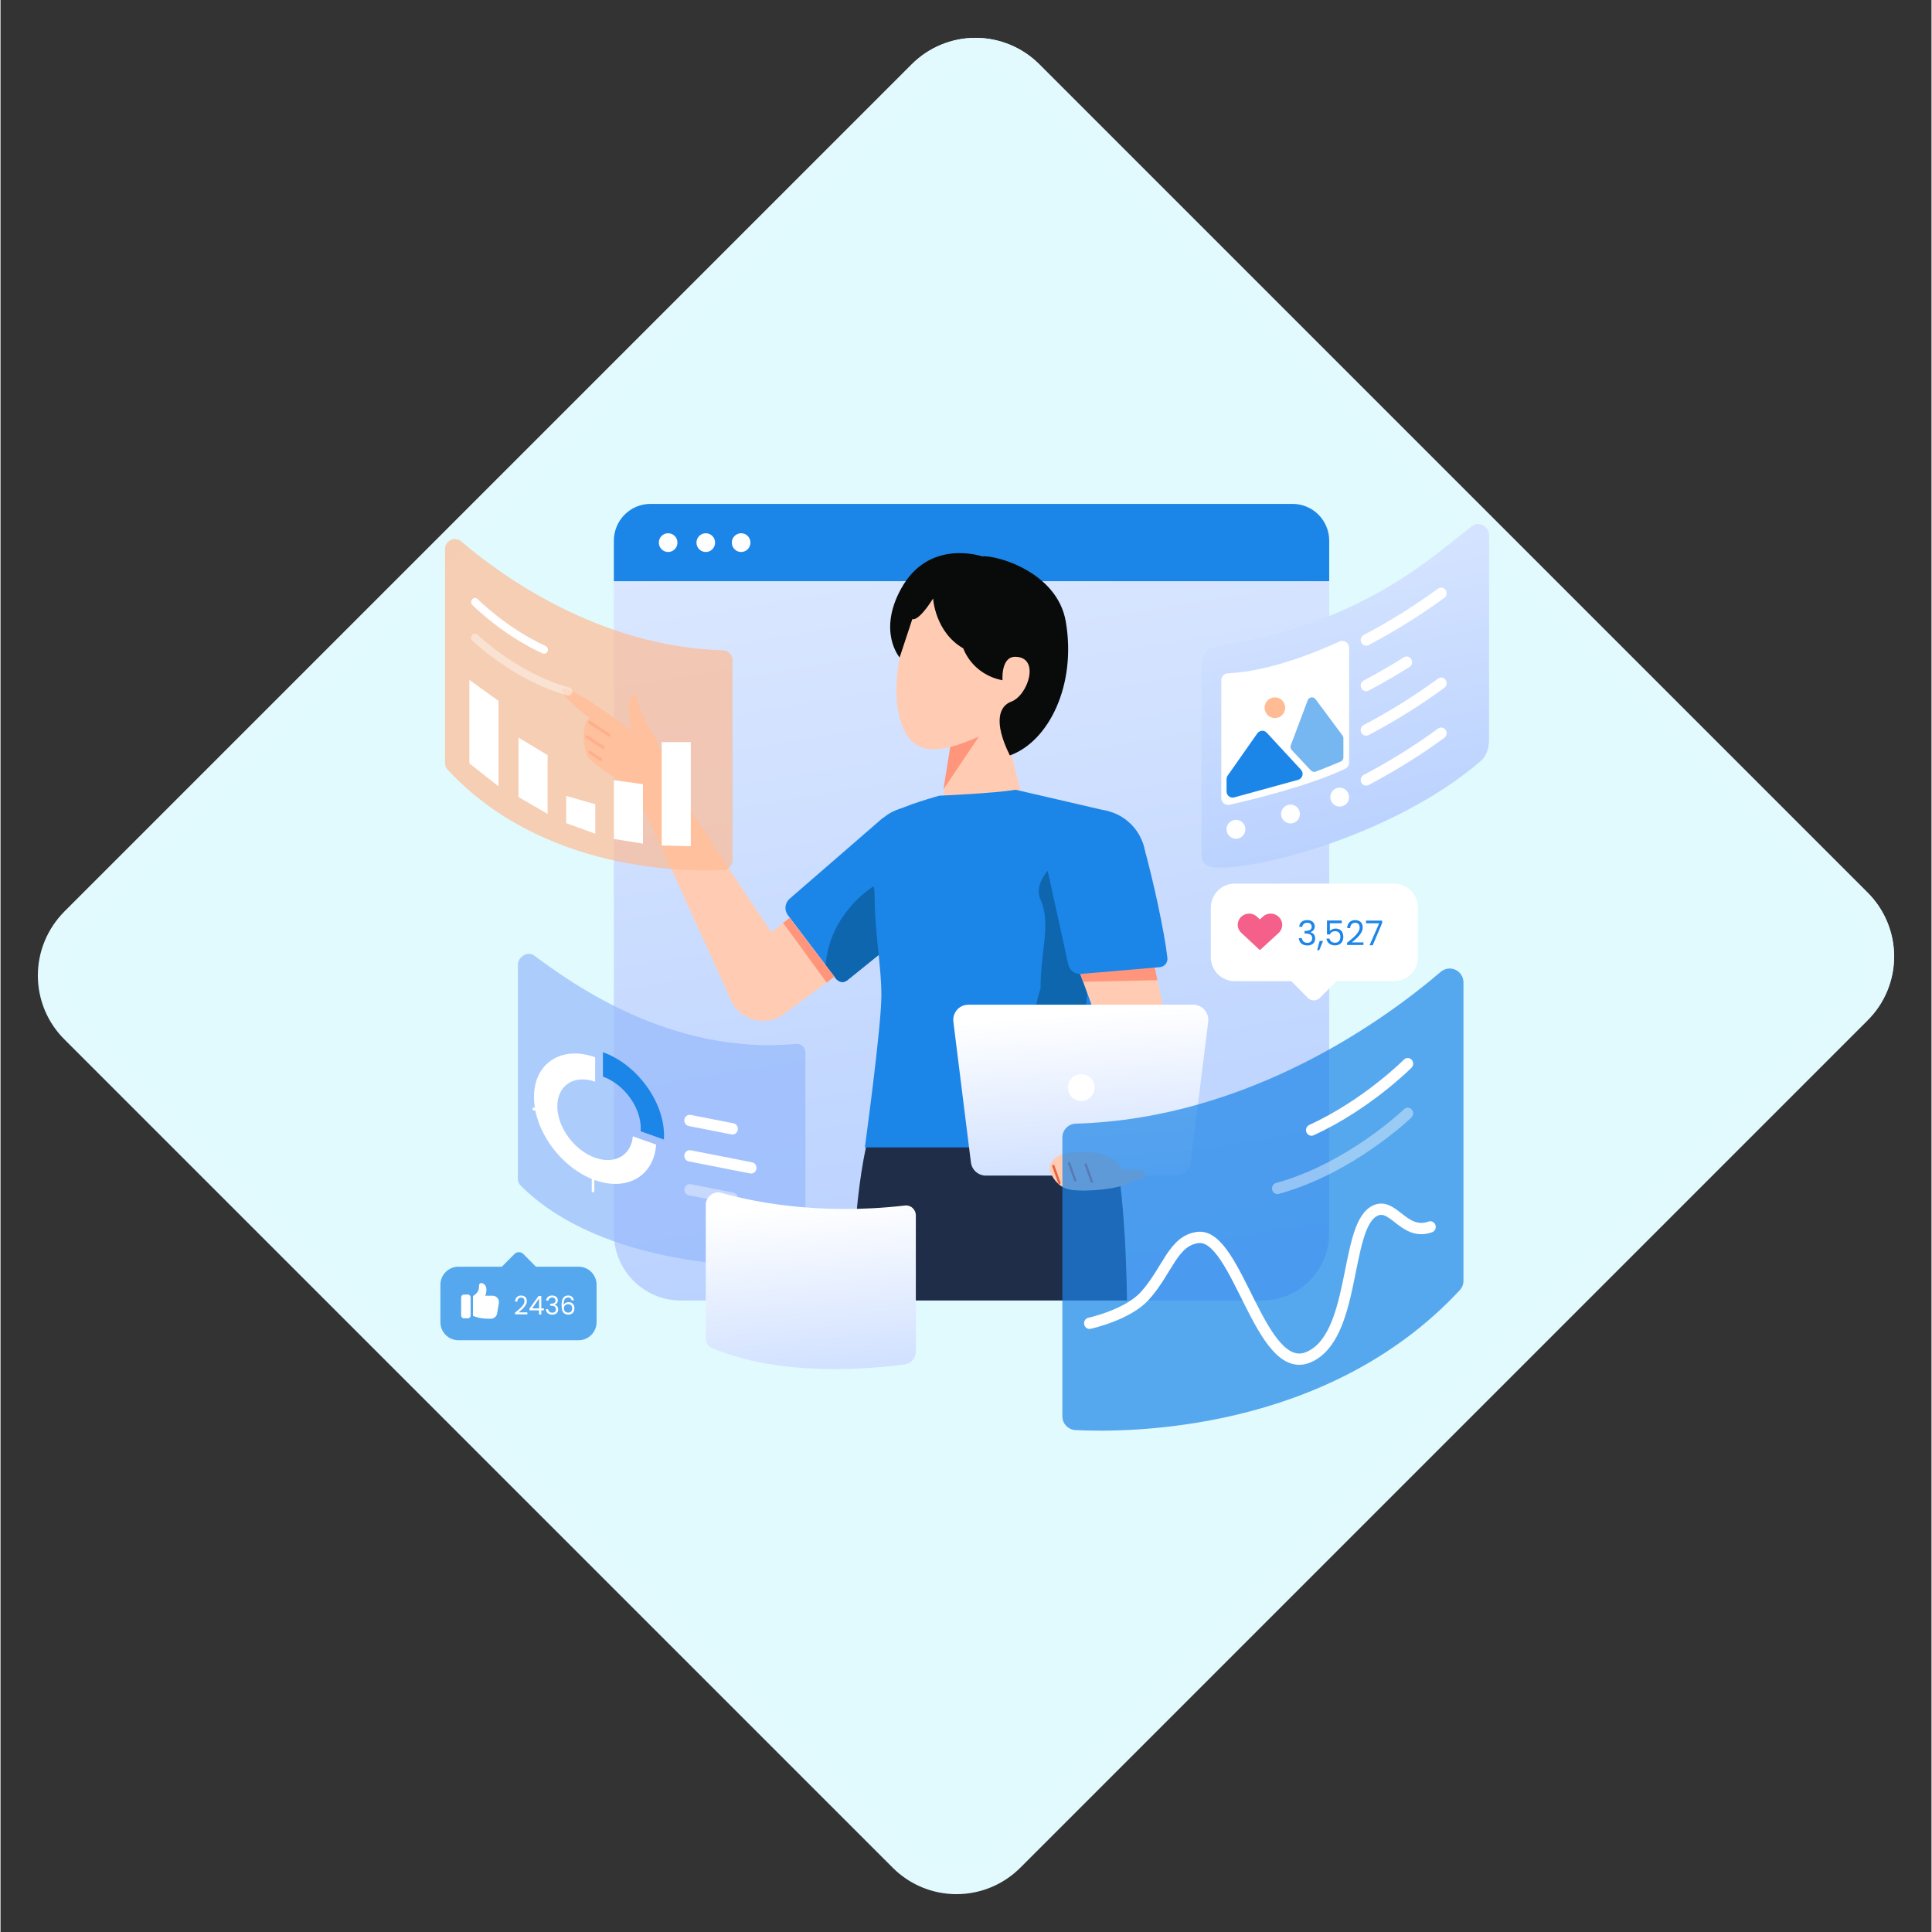 <svg xmlns="http://www.w3.org/2000/svg" xmlns:xlink="http://www.w3.org/1999/xlink" width="300" viewBox="0 0 224.88 225" height="300" preserveAspectRatio="xMidYMid meet"><rect x="0" y="0" width="224.88" height="225" fill="#333333" stroke="none"/><defs><clipPath id="b54c46ef11"><path d="M 4 4 L 221 4 L 221 221 L 4 221 Z M 4 4 " clip-rule="nonzero"></path></clipPath><clipPath id="81d6bc2efb"><path d="M 113.551 0.062 L 224.883 111.395 L 111.332 224.941 L 0 113.609 Z M 113.551 0.062 " clip-rule="nonzero"></path></clipPath><clipPath id="f70c2e7381"><path d="M 120.973 7.484 L 217.461 103.973 C 219.43 105.941 220.535 108.609 220.535 111.395 C 220.535 114.176 219.43 116.848 217.461 118.812 L 118.754 217.52 C 116.785 219.488 114.117 220.594 111.332 220.594 C 108.551 220.594 105.879 219.488 103.914 217.52 L 7.422 121.031 C 5.453 119.062 4.348 116.395 4.348 113.609 C 4.348 110.828 5.453 108.156 7.422 106.191 L 106.129 7.484 C 108.098 5.516 110.766 4.41 113.551 4.41 C 116.332 4.41 119.004 5.516 120.973 7.484 Z M 120.973 7.484 " clip-rule="nonzero"></path></clipPath><clipPath id="d11bc31681"><path d="M 4 4 L 221 4 L 221 221 L 4 221 Z M 4 4 " clip-rule="nonzero"></path></clipPath><clipPath id="0fa7ae155b"><path d="M 113.551 0.062 L 224.859 111.371 L 111.43 224.801 L 0.121 113.492 Z M 113.551 0.062 " clip-rule="nonzero"></path></clipPath><clipPath id="ae4563fd1f"><path d="M 113.547 -1.801 L 226.266 110.918 L 111.785 225.398 L -0.934 112.68 Z M 113.547 -1.801 " clip-rule="nonzero"></path></clipPath><clipPath id="317d08fdf4"><path d="M 120.969 7.48 L 217.441 103.953 C 219.406 105.922 220.512 108.59 220.516 111.371 C 220.516 114.152 219.414 116.82 217.445 118.785 L 118.844 217.387 C 116.879 219.355 114.211 220.457 111.43 220.457 C 108.648 220.457 105.98 219.348 104.012 217.383 L 7.539 120.91 C 5.574 118.941 4.465 116.273 4.465 113.492 C 4.465 110.711 5.566 108.043 7.535 106.078 L 106.137 7.477 C 108.102 5.512 110.77 4.406 113.551 4.406 C 116.332 4.41 119 5.516 120.969 7.48 Z M 120.969 7.48 " clip-rule="nonzero"></path></clipPath><clipPath id="d9217c0281"><path d="M 71 58.684 L 155 58.684 L 155 68 L 71 68 Z M 71 58.684 " clip-rule="nonzero"></path></clipPath><clipPath id="02070aca03"><path d="M 71 67 L 155 67 L 155 152 L 71 152 Z M 71 67 " clip-rule="nonzero"></path></clipPath><clipPath id="2bf09b7fdc"><path d="M 71.43 67.703 L 154.738 67.703 L 154.738 143.617 C 154.738 144.648 154.535 145.668 154.145 146.617 C 153.75 147.566 153.18 148.43 152.453 149.16 C 151.73 149.887 150.871 150.465 149.926 150.859 C 148.98 151.25 147.965 151.453 146.941 151.453 L 79.223 151.453 C 78.199 151.453 77.188 151.25 76.242 150.859 C 75.297 150.465 74.438 149.887 73.715 149.16 C 72.988 148.43 72.414 147.566 72.023 146.617 C 71.633 145.668 71.43 144.648 71.43 143.617 Z M 71.43 67.703 " clip-rule="nonzero"></path></clipPath><linearGradient x1="2460.588" gradientTransform="matrix(0.027, 0, 0, 0.028, 51.216, 58.684)" y1="50.044" x2="3016.202" gradientUnits="userSpaceOnUse" y2="3495.166" id="36234ace93"><stop stop-opacity="1" stop-color="rgb(85.4%, 90.44%, 100%)" offset="0"></stop><stop stop-opacity="1" stop-color="rgb(85.289%, 90.367%, 100%)" offset="0.016"></stop><stop stop-opacity="1" stop-color="rgb(85.066%, 90.221%, 100%)" offset="0.031"></stop><stop stop-opacity="1" stop-color="rgb(84.842%, 90.076%, 100%)" offset="0.047"></stop><stop stop-opacity="1" stop-color="rgb(84.619%, 89.929%, 100%)" offset="0.062"></stop><stop stop-opacity="1" stop-color="rgb(84.395%, 89.783%, 100%)" offset="0.078"></stop><stop stop-opacity="1" stop-color="rgb(84.172%, 89.636%, 100%)" offset="0.094"></stop><stop stop-opacity="1" stop-color="rgb(83.948%, 89.49%, 100%)" offset="0.109"></stop><stop stop-opacity="1" stop-color="rgb(83.725%, 89.343%, 100%)" offset="0.125"></stop><stop stop-opacity="1" stop-color="rgb(83.501%, 89.197%, 100%)" offset="0.139"></stop><stop stop-opacity="1" stop-color="rgb(83.389%, 89.124%, 100%)" offset="0.141"></stop><stop stop-opacity="1" stop-color="rgb(83.278%, 89.05%, 100%)" offset="0.156"></stop><stop stop-opacity="1" stop-color="rgb(83.055%, 88.904%, 100%)" offset="0.172"></stop><stop stop-opacity="1" stop-color="rgb(82.831%, 88.759%, 100%)" offset="0.188"></stop><stop stop-opacity="1" stop-color="rgb(82.608%, 88.612%, 100%)" offset="0.203"></stop><stop stop-opacity="1" stop-color="rgb(82.384%, 88.466%, 100%)" offset="0.219"></stop><stop stop-opacity="1" stop-color="rgb(82.161%, 88.319%, 100%)" offset="0.234"></stop><stop stop-opacity="1" stop-color="rgb(81.937%, 88.173%, 100%)" offset="0.25"></stop><stop stop-opacity="1" stop-color="rgb(81.714%, 88.026%, 100%)" offset="0.266"></stop><stop stop-opacity="1" stop-color="rgb(81.49%, 87.88%, 100%)" offset="0.281"></stop><stop stop-opacity="1" stop-color="rgb(81.267%, 87.733%, 100%)" offset="0.297"></stop><stop stop-opacity="1" stop-color="rgb(81.042%, 87.587%, 100%)" offset="0.312"></stop><stop stop-opacity="1" stop-color="rgb(80.82%, 87.442%, 100%)" offset="0.328"></stop><stop stop-opacity="1" stop-color="rgb(80.597%, 87.296%, 100%)" offset="0.344"></stop><stop stop-opacity="1" stop-color="rgb(80.373%, 87.149%, 100%)" offset="0.359"></stop><stop stop-opacity="1" stop-color="rgb(80.15%, 87.003%, 100%)" offset="0.375"></stop><stop stop-opacity="1" stop-color="rgb(79.926%, 86.856%, 100%)" offset="0.391"></stop><stop stop-opacity="1" stop-color="rgb(79.703%, 86.71%, 100%)" offset="0.406"></stop><stop stop-opacity="1" stop-color="rgb(79.478%, 86.563%, 100%)" offset="0.422"></stop><stop stop-opacity="1" stop-color="rgb(79.256%, 86.417%, 100%)" offset="0.438"></stop><stop stop-opacity="1" stop-color="rgb(79.031%, 86.27%, 100%)" offset="0.453"></stop><stop stop-opacity="1" stop-color="rgb(78.809%, 86.125%, 100%)" offset="0.469"></stop><stop stop-opacity="1" stop-color="rgb(78.584%, 85.979%, 100%)" offset="0.484"></stop><stop stop-opacity="1" stop-color="rgb(78.362%, 85.832%, 100%)" offset="0.5"></stop><stop stop-opacity="1" stop-color="rgb(78.139%, 85.686%, 100%)" offset="0.516"></stop><stop stop-opacity="1" stop-color="rgb(77.914%, 85.539%, 100%)" offset="0.531"></stop><stop stop-opacity="1" stop-color="rgb(77.692%, 85.393%, 100%)" offset="0.547"></stop><stop stop-opacity="1" stop-color="rgb(77.467%, 85.246%, 100%)" offset="0.562"></stop><stop stop-opacity="1" stop-color="rgb(77.245%, 85.1%, 100%)" offset="0.578"></stop><stop stop-opacity="1" stop-color="rgb(77.02%, 84.953%, 100%)" offset="0.594"></stop><stop stop-opacity="1" stop-color="rgb(76.797%, 84.808%, 100%)" offset="0.609"></stop><stop stop-opacity="1" stop-color="rgb(76.573%, 84.662%, 100%)" offset="0.625"></stop><stop stop-opacity="1" stop-color="rgb(76.35%, 84.515%, 100%)" offset="0.641"></stop><stop stop-opacity="1" stop-color="rgb(76.128%, 84.369%, 100%)" offset="0.656"></stop><stop stop-opacity="1" stop-color="rgb(75.903%, 84.222%, 100%)" offset="0.672"></stop><stop stop-opacity="1" stop-color="rgb(75.681%, 84.076%, 100%)" offset="0.688"></stop><stop stop-opacity="1" stop-color="rgb(75.456%, 83.929%, 100%)" offset="0.703"></stop><stop stop-opacity="1" stop-color="rgb(75.233%, 83.783%, 100%)" offset="0.719"></stop><stop stop-opacity="1" stop-color="rgb(75.009%, 83.636%, 100%)" offset="0.734"></stop><stop stop-opacity="1" stop-color="rgb(74.786%, 83.492%, 100%)" offset="0.75"></stop><stop stop-opacity="1" stop-color="rgb(74.562%, 83.345%, 100%)" offset="0.766"></stop><stop stop-opacity="1" stop-color="rgb(74.339%, 83.199%, 100%)" offset="0.781"></stop><stop stop-opacity="1" stop-color="rgb(74.115%, 83.052%, 100%)" offset="0.797"></stop><stop stop-opacity="1" stop-color="rgb(73.892%, 82.906%, 100%)" offset="0.812"></stop><stop stop-opacity="1" stop-color="rgb(73.669%, 82.759%, 100%)" offset="0.828"></stop><stop stop-opacity="1" stop-color="rgb(73.445%, 82.613%, 100%)" offset="0.844"></stop><stop stop-opacity="1" stop-color="rgb(73.222%, 82.466%, 100%)" offset="0.859"></stop><stop stop-opacity="1" stop-color="rgb(72.998%, 82.32%, 100%)" offset="0.861"></stop><stop stop-opacity="1" stop-color="rgb(72.887%, 82.248%, 100%)" offset="0.875"></stop><stop stop-opacity="1" stop-color="rgb(72.775%, 82.175%, 100%)" offset="0.891"></stop><stop stop-opacity="1" stop-color="rgb(72.551%, 82.028%, 100%)" offset="0.906"></stop><stop stop-opacity="1" stop-color="rgb(72.328%, 81.882%, 100%)" offset="0.922"></stop><stop stop-opacity="1" stop-color="rgb(72.104%, 81.735%, 100%)" offset="0.938"></stop><stop stop-opacity="1" stop-color="rgb(71.881%, 81.589%, 100%)" offset="0.953"></stop><stop stop-opacity="1" stop-color="rgb(71.658%, 81.442%, 100%)" offset="0.969"></stop><stop stop-opacity="1" stop-color="rgb(71.434%, 81.296%, 100%)" offset="0.984"></stop><stop stop-opacity="1" stop-color="rgb(71.211%, 81.149%, 100%)" offset="1"></stop></linearGradient><clipPath id="ec2e330d55"><path d="M 110 117 L 141 117 L 141 137 L 110 137 Z M 110 117 " clip-rule="nonzero"></path></clipPath><clipPath id="1746c98962"><path d="M 136.863 136.91 L 114.754 136.91 C 114.324 136.91 113.914 136.754 113.59 136.469 C 113.27 136.188 113.062 135.793 113.012 135.367 L 110.969 118.992 C 110.938 118.742 110.961 118.488 111.035 118.25 C 111.109 118.012 111.23 117.793 111.395 117.605 C 111.562 117.414 111.762 117.266 111.988 117.164 C 112.219 117.059 112.465 117.008 112.711 117.008 L 138.906 117.008 C 139.156 117.008 139.402 117.059 139.629 117.164 C 139.855 117.266 140.059 117.414 140.223 117.605 C 140.387 117.793 140.508 118.012 140.582 118.25 C 140.656 118.488 140.68 118.742 140.648 118.992 L 138.605 135.367 C 138.555 135.793 138.348 136.188 138.027 136.469 C 137.707 136.754 137.293 136.91 136.863 136.91 Z M 136.863 136.91 " clip-rule="nonzero"></path></clipPath><linearGradient x1="2695.84" gradientTransform="matrix(0.027, 0, 0, 0.028, 51.216, 58.684)" y1="2082.524" x2="2753.497" gradientUnits="userSpaceOnUse" y2="2880.306" id="6934421b65"><stop stop-opacity="1" stop-color="rgb(100%, 100%, 100%)" offset="0"></stop><stop stop-opacity="1" stop-color="rgb(100%, 100%, 100%)" offset="0.031"></stop><stop stop-opacity="1" stop-color="rgb(99.973%, 99.982%, 100%)" offset="0.047"></stop><stop stop-opacity="1" stop-color="rgb(99.776%, 99.852%, 100%)" offset="0.062"></stop><stop stop-opacity="1" stop-color="rgb(99.437%, 99.631%, 100%)" offset="0.078"></stop><stop stop-opacity="1" stop-color="rgb(99.097%, 99.408%, 100%)" offset="0.094"></stop><stop stop-opacity="1" stop-color="rgb(98.758%, 99.187%, 100%)" offset="0.098"></stop><stop stop-opacity="1" stop-color="rgb(98.589%, 99.075%, 100%)" offset="0.109"></stop><stop stop-opacity="1" stop-color="rgb(98.419%, 98.964%, 100%)" offset="0.125"></stop><stop stop-opacity="1" stop-color="rgb(98.08%, 98.743%, 100%)" offset="0.141"></stop><stop stop-opacity="1" stop-color="rgb(97.74%, 98.52%, 100%)" offset="0.156"></stop><stop stop-opacity="1" stop-color="rgb(97.401%, 98.299%, 100%)" offset="0.172"></stop><stop stop-opacity="1" stop-color="rgb(97.063%, 98.076%, 100%)" offset="0.188"></stop><stop stop-opacity="1" stop-color="rgb(96.724%, 97.855%, 100%)" offset="0.203"></stop><stop stop-opacity="1" stop-color="rgb(96.384%, 97.632%, 100%)" offset="0.219"></stop><stop stop-opacity="1" stop-color="rgb(96.045%, 97.411%, 100%)" offset="0.234"></stop><stop stop-opacity="1" stop-color="rgb(95.706%, 97.188%, 100%)" offset="0.25"></stop><stop stop-opacity="1" stop-color="rgb(95.367%, 96.967%, 100%)" offset="0.266"></stop><stop stop-opacity="1" stop-color="rgb(95.027%, 96.744%, 100%)" offset="0.281"></stop><stop stop-opacity="1" stop-color="rgb(94.688%, 96.523%, 100%)" offset="0.297"></stop><stop stop-opacity="1" stop-color="rgb(94.35%, 96.3%, 100%)" offset="0.312"></stop><stop stop-opacity="1" stop-color="rgb(94.011%, 96.077%, 100%)" offset="0.328"></stop><stop stop-opacity="1" stop-color="rgb(93.671%, 95.856%, 100%)" offset="0.344"></stop><stop stop-opacity="1" stop-color="rgb(93.332%, 95.633%, 100%)" offset="0.359"></stop><stop stop-opacity="1" stop-color="rgb(92.993%, 95.412%, 100%)" offset="0.375"></stop><stop stop-opacity="1" stop-color="rgb(92.654%, 95.189%, 100%)" offset="0.391"></stop><stop stop-opacity="1" stop-color="rgb(92.314%, 94.968%, 100%)" offset="0.406"></stop><stop stop-opacity="1" stop-color="rgb(91.975%, 94.745%, 100%)" offset="0.422"></stop><stop stop-opacity="1" stop-color="rgb(91.637%, 94.524%, 100%)" offset="0.438"></stop><stop stop-opacity="1" stop-color="rgb(91.298%, 94.301%, 100%)" offset="0.453"></stop><stop stop-opacity="1" stop-color="rgb(90.958%, 94.08%, 100%)" offset="0.469"></stop><stop stop-opacity="1" stop-color="rgb(90.619%, 93.857%, 100%)" offset="0.484"></stop><stop stop-opacity="1" stop-color="rgb(90.28%, 93.636%, 100%)" offset="0.5"></stop><stop stop-opacity="1" stop-color="rgb(89.941%, 93.413%, 100%)" offset="0.516"></stop><stop stop-opacity="1" stop-color="rgb(89.601%, 93.192%, 100%)" offset="0.531"></stop><stop stop-opacity="1" stop-color="rgb(89.262%, 92.969%, 100%)" offset="0.547"></stop><stop stop-opacity="1" stop-color="rgb(88.924%, 92.747%, 100%)" offset="0.562"></stop><stop stop-opacity="1" stop-color="rgb(88.585%, 92.525%, 100%)" offset="0.578"></stop><stop stop-opacity="1" stop-color="rgb(88.245%, 92.303%, 100%)" offset="0.594"></stop><stop stop-opacity="1" stop-color="rgb(87.906%, 92.081%, 100%)" offset="0.609"></stop><stop stop-opacity="1" stop-color="rgb(87.567%, 91.859%, 100%)" offset="0.625"></stop><stop stop-opacity="1" stop-color="rgb(87.228%, 91.637%, 100%)" offset="0.641"></stop><stop stop-opacity="1" stop-color="rgb(86.888%, 91.414%, 100%)" offset="0.656"></stop><stop stop-opacity="1" stop-color="rgb(86.549%, 91.193%, 100%)" offset="0.672"></stop><stop stop-opacity="1" stop-color="rgb(86.211%, 90.97%, 100%)" offset="0.688"></stop><stop stop-opacity="1" stop-color="rgb(85.872%, 90.749%, 100%)" offset="0.703"></stop><stop stop-opacity="1" stop-color="rgb(85.532%, 90.526%, 100%)" offset="0.719"></stop><stop stop-opacity="1" stop-color="rgb(85.193%, 90.305%, 100%)" offset="0.734"></stop><stop stop-opacity="1" stop-color="rgb(84.854%, 90.082%, 100%)" offset="0.75"></stop><stop stop-opacity="1" stop-color="rgb(84.514%, 89.861%, 100%)" offset="0.766"></stop><stop stop-opacity="1" stop-color="rgb(84.175%, 89.638%, 100%)" offset="0.781"></stop><stop stop-opacity="1" stop-color="rgb(83.836%, 89.417%, 100%)" offset="0.797"></stop><stop stop-opacity="1" stop-color="rgb(83.498%, 89.194%, 100%)" offset="0.812"></stop><stop stop-opacity="1" stop-color="rgb(83.157%, 88.972%, 100%)" offset="0.828"></stop><stop stop-opacity="1" stop-color="rgb(82.819%, 88.75%, 100%)" offset="0.844"></stop><stop stop-opacity="1" stop-color="rgb(82.48%, 88.528%, 100%)" offset="0.859"></stop><stop stop-opacity="1" stop-color="rgb(82.141%, 88.306%, 100%)" offset="0.875"></stop><stop stop-opacity="1" stop-color="rgb(81.801%, 88.084%, 100%)" offset="0.891"></stop><stop stop-opacity="1" stop-color="rgb(81.462%, 87.862%, 100%)" offset="0.902"></stop><stop stop-opacity="1" stop-color="rgb(81.293%, 87.752%, 100%)" offset="0.906"></stop><stop stop-opacity="1" stop-color="rgb(81.123%, 87.64%, 100%)" offset="0.922"></stop><stop stop-opacity="1" stop-color="rgb(80.785%, 87.418%, 100%)" offset="0.938"></stop><stop stop-opacity="1" stop-color="rgb(80.444%, 87.196%, 100%)" offset="0.953"></stop><stop stop-opacity="1" stop-color="rgb(80.106%, 86.974%, 100%)" offset="0.969"></stop><stop stop-opacity="1" stop-color="rgb(79.767%, 86.751%, 100%)" offset="0.984"></stop><stop stop-opacity="1" stop-color="rgb(79.428%, 86.53%, 100%)" offset="1"></stop></linearGradient><clipPath id="624241c423"><path d="M 51.23 62 L 86 62 L 86 102 L 51.23 102 Z M 51.23 62 " clip-rule="nonzero"></path></clipPath><clipPath id="c64131a620"><path d="M 51.23 58.684 L 77 58.684 L 77 89 L 51.23 89 Z M 51.23 58.684 " clip-rule="nonzero"></path></clipPath><clipPath id="636b1e365b"><path d="M 51.23 60 L 80 60 L 80 94 L 51.23 94 Z M 51.23 60 " clip-rule="nonzero"></path></clipPath><clipPath id="85dbc704fa"><path d="M 123 112 L 171 112 L 171 166.617 L 123 166.617 Z M 123 112 " clip-rule="nonzero"></path></clipPath><clipPath id="dae4757b2e"><path d="M 135 104 L 173.355 104 L 173.355 149 L 135 149 Z M 135 104 " clip-rule="nonzero"></path></clipPath><clipPath id="94dc612c73"><path d="M 131 110 L 173.355 110 L 173.355 156 L 131 156 Z M 131 110 " clip-rule="nonzero"></path></clipPath><clipPath id="b54ebb57ba"><path d="M 51.23 145 L 70 145 L 70 157 L 51.23 157 Z M 51.23 145 " clip-rule="nonzero"></path></clipPath><clipPath id="483f4d3cca"><path d="M 109 121 L 173.355 121 L 173.355 166.617 L 109 166.617 Z M 109 121 " clip-rule="nonzero"></path></clipPath><clipPath id="2bea6d216d"><path d="M 82 138 L 107 138 L 107 160 L 82 160 Z M 82 138 " clip-rule="nonzero"></path></clipPath><clipPath id="dde0e9fc14"><path d="M 83.91 138.91 C 87.246 139.867 95.059 141.578 105.293 140.398 C 105.457 140.375 105.625 140.387 105.781 140.438 C 105.941 140.484 106.09 140.566 106.211 140.676 C 106.336 140.789 106.434 140.926 106.504 141.078 C 106.566 141.23 106.602 141.395 106.598 141.562 L 106.598 157.441 C 106.59 157.793 106.461 158.129 106.23 158.391 C 106 158.656 105.684 158.828 105.34 158.883 C 101.695 159.383 90.875 160.453 82.812 156.953 C 82.609 156.863 82.434 156.711 82.312 156.52 C 82.191 156.328 82.129 156.105 82.133 155.879 L 82.133 140.312 C 82.133 139.391 83.055 138.664 83.91 138.91 Z M 83.91 138.91 " clip-rule="nonzero"></path></clipPath><linearGradient x1="1550.38" gradientTransform="matrix(0.027, 0, 0, 0.028, 51.216, 58.684)" y1="2868.586" x2="1628.914" gradientUnits="userSpaceOnUse" y2="3734.469" id="95a1b89f78"><stop stop-opacity="1" stop-color="rgb(100%, 100%, 100%)" offset="0"></stop><stop stop-opacity="1" stop-color="rgb(99.86%, 99.908%, 100%)" offset="0.062"></stop><stop stop-opacity="1" stop-color="rgb(99.542%, 99.699%, 100%)" offset="0.078"></stop><stop stop-opacity="1" stop-color="rgb(99.185%, 99.466%, 100%)" offset="0.093"></stop><stop stop-opacity="1" stop-color="rgb(99.007%, 99.348%, 100%)" offset="0.094"></stop><stop stop-opacity="1" stop-color="rgb(98.828%, 99.231%, 100%)" offset="0.109"></stop><stop stop-opacity="1" stop-color="rgb(98.47%, 98.997%, 100%)" offset="0.125"></stop><stop stop-opacity="1" stop-color="rgb(98.112%, 98.764%, 100%)" offset="0.141"></stop><stop stop-opacity="1" stop-color="rgb(97.755%, 98.531%, 100%)" offset="0.156"></stop><stop stop-opacity="1" stop-color="rgb(97.398%, 98.296%, 100%)" offset="0.172"></stop><stop stop-opacity="1" stop-color="rgb(97.041%, 98.062%, 100%)" offset="0.188"></stop><stop stop-opacity="1" stop-color="rgb(96.684%, 97.829%, 100%)" offset="0.203"></stop><stop stop-opacity="1" stop-color="rgb(96.327%, 97.595%, 100%)" offset="0.219"></stop><stop stop-opacity="1" stop-color="rgb(95.97%, 97.36%, 100%)" offset="0.234"></stop><stop stop-opacity="1" stop-color="rgb(95.613%, 97.127%, 100%)" offset="0.25"></stop><stop stop-opacity="1" stop-color="rgb(95.256%, 96.893%, 100%)" offset="0.266"></stop><stop stop-opacity="1" stop-color="rgb(94.899%, 96.658%, 100%)" offset="0.281"></stop><stop stop-opacity="1" stop-color="rgb(94.542%, 96.425%, 100%)" offset="0.297"></stop><stop stop-opacity="1" stop-color="rgb(94.185%, 96.191%, 100%)" offset="0.312"></stop><stop stop-opacity="1" stop-color="rgb(93.828%, 95.958%, 100%)" offset="0.328"></stop><stop stop-opacity="1" stop-color="rgb(93.471%, 95.723%, 100%)" offset="0.344"></stop><stop stop-opacity="1" stop-color="rgb(93.112%, 95.49%, 100%)" offset="0.359"></stop><stop stop-opacity="1" stop-color="rgb(92.755%, 95.256%, 100%)" offset="0.375"></stop><stop stop-opacity="1" stop-color="rgb(92.398%, 95.023%, 100%)" offset="0.391"></stop><stop stop-opacity="1" stop-color="rgb(92.041%, 94.788%, 100%)" offset="0.406"></stop><stop stop-opacity="1" stop-color="rgb(91.684%, 94.554%, 100%)" offset="0.422"></stop><stop stop-opacity="1" stop-color="rgb(91.327%, 94.321%, 100%)" offset="0.438"></stop><stop stop-opacity="1" stop-color="rgb(90.97%, 94.087%, 100%)" offset="0.453"></stop><stop stop-opacity="1" stop-color="rgb(90.613%, 93.852%, 100%)" offset="0.469"></stop><stop stop-opacity="1" stop-color="rgb(90.256%, 93.619%, 100%)" offset="0.484"></stop><stop stop-opacity="1" stop-color="rgb(89.899%, 93.385%, 100%)" offset="0.5"></stop><stop stop-opacity="1" stop-color="rgb(89.542%, 93.152%, 100%)" offset="0.516"></stop><stop stop-opacity="1" stop-color="rgb(89.185%, 92.917%, 100%)" offset="0.531"></stop><stop stop-opacity="1" stop-color="rgb(88.828%, 92.683%, 100%)" offset="0.547"></stop><stop stop-opacity="1" stop-color="rgb(88.47%, 92.45%, 100%)" offset="0.562"></stop><stop stop-opacity="1" stop-color="rgb(88.112%, 92.216%, 100%)" offset="0.578"></stop><stop stop-opacity="1" stop-color="rgb(87.755%, 91.982%, 100%)" offset="0.594"></stop><stop stop-opacity="1" stop-color="rgb(87.398%, 91.748%, 100%)" offset="0.609"></stop><stop stop-opacity="1" stop-color="rgb(87.041%, 91.515%, 100%)" offset="0.625"></stop><stop stop-opacity="1" stop-color="rgb(86.684%, 91.281%, 100%)" offset="0.641"></stop><stop stop-opacity="1" stop-color="rgb(86.327%, 91.046%, 100%)" offset="0.656"></stop><stop stop-opacity="1" stop-color="rgb(85.97%, 90.813%, 100%)" offset="0.672"></stop><stop stop-opacity="1" stop-color="rgb(85.612%, 90.579%, 100%)" offset="0.688"></stop><stop stop-opacity="1" stop-color="rgb(85.255%, 90.344%, 100%)" offset="0.703"></stop><stop stop-opacity="1" stop-color="rgb(84.898%, 90.111%, 100%)" offset="0.719"></stop><stop stop-opacity="1" stop-color="rgb(84.541%, 89.877%, 100%)" offset="0.734"></stop><stop stop-opacity="1" stop-color="rgb(84.184%, 89.644%, 100%)" offset="0.75"></stop><stop stop-opacity="1" stop-color="rgb(83.827%, 89.409%, 100%)" offset="0.766"></stop><stop stop-opacity="1" stop-color="rgb(83.47%, 89.175%, 100%)" offset="0.781"></stop><stop stop-opacity="1" stop-color="rgb(83.113%, 88.942%, 100%)" offset="0.797"></stop><stop stop-opacity="1" stop-color="rgb(82.755%, 88.708%, 100%)" offset="0.812"></stop><stop stop-opacity="1" stop-color="rgb(82.397%, 88.474%, 100%)" offset="0.828"></stop><stop stop-opacity="1" stop-color="rgb(82.04%, 88.24%, 100%)" offset="0.844"></stop><stop stop-opacity="1" stop-color="rgb(81.683%, 88.007%, 100%)" offset="0.859"></stop><stop stop-opacity="1" stop-color="rgb(81.326%, 87.773%, 100%)" offset="0.875"></stop><stop stop-opacity="1" stop-color="rgb(80.969%, 87.538%, 100%)" offset="0.891"></stop><stop stop-opacity="1" stop-color="rgb(80.612%, 87.305%, 100%)" offset="0.906"></stop><stop stop-opacity="1" stop-color="rgb(80.255%, 87.071%, 100%)" offset="0.907"></stop><stop stop-opacity="1" stop-color="rgb(80.077%, 86.955%, 100%)" offset="0.922"></stop><stop stop-opacity="1" stop-color="rgb(79.898%, 86.838%, 100%)" offset="0.938"></stop><stop stop-opacity="1" stop-color="rgb(79.541%, 86.603%, 100%)" offset="0.953"></stop><stop stop-opacity="1" stop-color="rgb(79.184%, 86.369%, 100%)" offset="0.969"></stop><stop stop-opacity="1" stop-color="rgb(78.827%, 86.136%, 100%)" offset="0.984"></stop><stop stop-opacity="1" stop-color="rgb(78.47%, 85.902%, 100%)" offset="1"></stop></linearGradient><clipPath id="b01a773ea1"><path d="M 139 61 L 173.355 61 L 173.355 102 L 139 102 Z M 139 61 " clip-rule="nonzero"></path></clipPath><clipPath id="a601255121"><path d="M 171.457 61.219 C 167.098 64.438 159.117 72.559 141.699 75.258 C 140.367 75.465 139.867 76.418 139.867 77.469 L 139.867 99.672 C 139.875 99.977 139.988 100.273 140.188 100.508 C 140.387 100.742 140.66 100.902 140.961 100.957 C 145.355 101.699 162.273 97.359 172.387 88.625 C 173.355 87.793 173.355 86.391 173.355 86.102 L 173.355 62.328 C 173.355 61.34 172.203 60.668 171.457 61.219 Z M 171.457 61.219 " clip-rule="nonzero"></path></clipPath><linearGradient x1="4019.742" gradientTransform="matrix(0.027, 0, 0, 0.028, 51.216, 58.684)" y1="-77.555" x2="4338.876" gradientUnits="userSpaceOnUse" y2="1587.07" id="da13cae08f"><stop stop-opacity="1" stop-color="rgb(85.51%, 90.512%, 100%)" offset="0"></stop><stop stop-opacity="1" stop-color="rgb(85.396%, 90.437%, 100%)" offset="0.016"></stop><stop stop-opacity="1" stop-color="rgb(85.167%, 90.288%, 100%)" offset="0.031"></stop><stop stop-opacity="1" stop-color="rgb(84.938%, 90.138%, 100%)" offset="0.047"></stop><stop stop-opacity="1" stop-color="rgb(84.711%, 89.989%, 100%)" offset="0.062"></stop><stop stop-opacity="1" stop-color="rgb(84.482%, 89.839%, 100%)" offset="0.078"></stop><stop stop-opacity="1" stop-color="rgb(84.253%, 89.69%, 100%)" offset="0.094"></stop><stop stop-opacity="1" stop-color="rgb(84.026%, 89.54%, 100%)" offset="0.109"></stop><stop stop-opacity="1" stop-color="rgb(83.797%, 89.391%, 100%)" offset="0.125"></stop><stop stop-opacity="1" stop-color="rgb(83.569%, 89.241%, 100%)" offset="0.136"></stop><stop stop-opacity="1" stop-color="rgb(83.455%, 89.166%, 100%)" offset="0.141"></stop><stop stop-opacity="1" stop-color="rgb(83.34%, 89.091%, 100%)" offset="0.156"></stop><stop stop-opacity="1" stop-color="rgb(83.112%, 88.942%, 100%)" offset="0.172"></stop><stop stop-opacity="1" stop-color="rgb(82.884%, 88.792%, 100%)" offset="0.188"></stop><stop stop-opacity="1" stop-color="rgb(82.655%, 88.643%, 100%)" offset="0.203"></stop><stop stop-opacity="1" stop-color="rgb(82.426%, 88.493%, 100%)" offset="0.219"></stop><stop stop-opacity="1" stop-color="rgb(82.199%, 88.344%, 100%)" offset="0.234"></stop><stop stop-opacity="1" stop-color="rgb(81.97%, 88.194%, 100%)" offset="0.25"></stop><stop stop-opacity="1" stop-color="rgb(81.741%, 88.045%, 100%)" offset="0.266"></stop><stop stop-opacity="1" stop-color="rgb(81.514%, 87.895%, 100%)" offset="0.281"></stop><stop stop-opacity="1" stop-color="rgb(81.285%, 87.746%, 100%)" offset="0.297"></stop><stop stop-opacity="1" stop-color="rgb(81.056%, 87.596%, 100%)" offset="0.312"></stop><stop stop-opacity="1" stop-color="rgb(80.829%, 87.447%, 100%)" offset="0.328"></stop><stop stop-opacity="1" stop-color="rgb(80.6%, 87.297%, 100%)" offset="0.344"></stop><stop stop-opacity="1" stop-color="rgb(80.371%, 87.148%, 100%)" offset="0.359"></stop><stop stop-opacity="1" stop-color="rgb(80.144%, 86.998%, 100%)" offset="0.375"></stop><stop stop-opacity="1" stop-color="rgb(79.915%, 86.848%, 100%)" offset="0.391"></stop><stop stop-opacity="1" stop-color="rgb(79.686%, 86.699%, 100%)" offset="0.406"></stop><stop stop-opacity="1" stop-color="rgb(79.459%, 86.549%, 100%)" offset="0.422"></stop><stop stop-opacity="1" stop-color="rgb(79.23%, 86.4%, 100%)" offset="0.438"></stop><stop stop-opacity="1" stop-color="rgb(79.002%, 86.25%, 100%)" offset="0.453"></stop><stop stop-opacity="1" stop-color="rgb(78.773%, 86.101%, 100%)" offset="0.469"></stop><stop stop-opacity="1" stop-color="rgb(78.545%, 85.951%, 100%)" offset="0.484"></stop><stop stop-opacity="1" stop-color="rgb(78.317%, 85.802%, 100%)" offset="0.5"></stop><stop stop-opacity="1" stop-color="rgb(78.088%, 85.654%, 100%)" offset="0.516"></stop><stop stop-opacity="1" stop-color="rgb(77.859%, 85.504%, 100%)" offset="0.531"></stop><stop stop-opacity="1" stop-color="rgb(77.632%, 85.355%, 100%)" offset="0.547"></stop><stop stop-opacity="1" stop-color="rgb(77.403%, 85.205%, 100%)" offset="0.562"></stop><stop stop-opacity="1" stop-color="rgb(77.174%, 85.056%, 100%)" offset="0.578"></stop><stop stop-opacity="1" stop-color="rgb(76.947%, 84.906%, 100%)" offset="0.594"></stop><stop stop-opacity="1" stop-color="rgb(76.718%, 84.756%, 100%)" offset="0.609"></stop><stop stop-opacity="1" stop-color="rgb(76.489%, 84.607%, 100%)" offset="0.625"></stop><stop stop-opacity="1" stop-color="rgb(76.262%, 84.457%, 100%)" offset="0.641"></stop><stop stop-opacity="1" stop-color="rgb(76.033%, 84.308%, 100%)" offset="0.656"></stop><stop stop-opacity="1" stop-color="rgb(75.804%, 84.158%, 100%)" offset="0.672"></stop><stop stop-opacity="1" stop-color="rgb(75.577%, 84.009%, 100%)" offset="0.688"></stop><stop stop-opacity="1" stop-color="rgb(75.348%, 83.859%, 100%)" offset="0.703"></stop><stop stop-opacity="1" stop-color="rgb(75.121%, 83.71%, 100%)" offset="0.719"></stop><stop stop-opacity="1" stop-color="rgb(74.892%, 83.56%, 100%)" offset="0.734"></stop><stop stop-opacity="1" stop-color="rgb(74.663%, 83.411%, 100%)" offset="0.75"></stop><stop stop-opacity="1" stop-color="rgb(74.435%, 83.261%, 100%)" offset="0.766"></stop><stop stop-opacity="1" stop-color="rgb(74.207%, 83.112%, 100%)" offset="0.781"></stop><stop stop-opacity="1" stop-color="rgb(73.978%, 82.962%, 100%)" offset="0.797"></stop><stop stop-opacity="1" stop-color="rgb(73.75%, 82.812%, 100%)" offset="0.812"></stop><stop stop-opacity="1" stop-color="rgb(73.521%, 82.663%, 100%)" offset="0.828"></stop><stop stop-opacity="1" stop-color="rgb(73.293%, 82.513%, 100%)" offset="0.844"></stop><stop stop-opacity="1" stop-color="rgb(73.065%, 82.364%, 100%)" offset="0.859"></stop><stop stop-opacity="1" stop-color="rgb(72.836%, 82.214%, 100%)" offset="0.864"></stop><stop stop-opacity="1" stop-color="rgb(72.722%, 82.14%, 100%)" offset="0.875"></stop><stop stop-opacity="1" stop-color="rgb(72.607%, 82.065%, 100%)" offset="0.891"></stop><stop stop-opacity="1" stop-color="rgb(72.38%, 81.915%, 100%)" offset="0.906"></stop><stop stop-opacity="1" stop-color="rgb(72.151%, 81.766%, 100%)" offset="0.922"></stop><stop stop-opacity="1" stop-color="rgb(71.922%, 81.616%, 100%)" offset="0.938"></stop><stop stop-opacity="1" stop-color="rgb(71.695%, 81.467%, 100%)" offset="0.953"></stop><stop stop-opacity="1" stop-color="rgb(71.466%, 81.317%, 100%)" offset="0.969"></stop><stop stop-opacity="1" stop-color="rgb(71.237%, 81.168%, 100%)" offset="0.984"></stop><stop stop-opacity="1" stop-color="rgb(71.01%, 81.018%, 100%)" offset="1"></stop></linearGradient><clipPath id="c2186b9448"><path d="M 142 58.684 L 173.355 58.684 L 173.355 93 L 142 93 Z M 142 58.684 " clip-rule="nonzero"></path></clipPath><clipPath id="2d880a3cf6"><path d="M 142 58.684 L 173.355 58.684 L 173.355 98 L 142 98 Z M 142 58.684 " clip-rule="nonzero"></path></clipPath><clipPath id="ded47faed7"><path d="M 142 60 L 173.355 60 L 173.355 103 L 142 103 Z M 142 60 " clip-rule="nonzero"></path></clipPath><clipPath id="4c6c0e29ad"><path d="M 142 66 L 173.355 66 L 173.355 109 L 142 109 Z M 142 66 " clip-rule="nonzero"></path></clipPath></defs><g clip-path="url(#b54c46ef11)"><g clip-path="url(#81d6bc2efb)"><g clip-path="url(#f70c2e7381)"><path fill="#e0fafd" d="M 113.551 0.062 L 224.883 111.395 L 111.332 224.941 L 0 113.609 Z M 113.551 0.062 " fill-opacity="1" fill-rule="nonzero"></path></g></g></g><g clip-path="url(#d11bc31681)"><g clip-path="url(#0fa7ae155b)"><g clip-path="url(#ae4563fd1f)"><g clip-path="url(#317d08fdf4)"><path stroke-linecap="butt" transform="matrix(0.53, 0.53, -0.53, 0.53, 113.549, 0.063)" fill="none" stroke-linejoin="miter" d="M 13.998 -0.002 L 196.033 -0.002 C 199.744 0.002 203.304 1.477 205.932 4.1 C 208.556 6.726 210.034 10.285 210.03 14 L 210.03 200.214 C 210.034 203.928 208.556 207.488 205.932 210.114 C 203.308 212.74 199.744 214.212 196.033 214.216 L 13.998 214.216 C 10.287 214.212 6.723 212.74 4.099 210.114 C 1.475 207.488 -0.003 203.928 0.001 200.214 L 0.001 14 C 0.001 10.289 1.475 6.726 4.099 4.1 C 6.727 1.477 10.287 0.002 13.998 -0.002 Z M 13.998 -0.002 " stroke="#e2f9fd" stroke-width="8" stroke-opacity="1" stroke-miterlimit="4"></path></g></g></g></g><g clip-path="url(#d9217c0281)"><path fill="#1c85e8" d="M 75.695 58.684 L 150.473 58.684 C 151.605 58.684 152.688 59.137 153.488 59.938 C 154.289 60.742 154.738 61.832 154.738 62.969 L 154.738 67.703 L 71.43 67.703 L 71.43 62.969 C 71.43 61.832 71.879 60.742 72.68 59.938 C 73.477 59.137 74.562 58.684 75.695 58.684 Z M 75.695 58.684 " fill-opacity="1" fill-rule="nonzero"></path></g><g clip-path="url(#02070aca03)"><g clip-path="url(#2bf09b7fdc)"><path fill="url(#36234ace93)" d="M 71.43 67.703 L 71.43 151.453 L 154.738 151.453 L 154.738 67.703 Z M 71.43 67.703 " fill-rule="nonzero"></path></g></g><path fill="#ffccb3" d="M 125.859 121.555 L 103.012 121.555 L 103.012 132.711 L 125.859 132.711 Z M 125.859 121.555 " fill-opacity="1" fill-rule="nonzero"></path><path fill="#1f2d49" d="M 102.875 128.434 C 100.195 131.082 99.141 144.137 99.285 151.453 L 131.184 151.453 C 131.184 151.453 131.125 135.5 128.707 130.121 C 126.484 125.176 122.785 132.473 102.875 128.434 Z M 102.875 128.434 " fill-opacity="1" fill-rule="nonzero"></path><path fill="#1c85e8" d="M 108.148 97.336 C 108.148 97.336 112.254 101.965 110.887 103.449 C 108.184 106.504 100.996 112.242 98.641 114.141 C 98.535 114.219 98.422 114.277 98.297 114.309 C 98.172 114.344 98.043 114.352 97.918 114.332 C 97.789 114.316 97.668 114.273 97.559 114.207 C 97.445 114.145 97.352 114.055 97.273 113.953 L 91.703 106.59 C 91.484 106.305 91.383 105.949 91.418 105.594 C 91.453 105.238 91.625 104.906 91.895 104.672 L 102.684 95.316 Z M 108.148 97.336 " fill-opacity="1" fill-rule="nonzero"></path><path fill="#0e66af" d="M 101.672 103.223 C 101.672 103.223 96.555 106.277 96.094 112.418 L 97.113 113.734 C 97.113 113.734 97.754 114.855 98.641 114.141 C 99.523 113.426 103.625 110.125 103.625 110.125 Z M 101.672 103.223 " fill-opacity="1" fill-rule="nonzero"></path><path fill="#1c85e8" d="M 106.453 105.551 C 109.641 105.551 112.23 102.949 112.23 99.742 C 112.23 96.535 109.641 93.934 106.453 93.934 C 103.262 93.934 100.676 96.535 100.676 99.742 C 100.676 102.949 103.262 105.551 106.453 105.551 Z M 106.453 105.551 " fill-opacity="1" fill-rule="nonzero"></path><path fill="#ffccb3" d="M 91.41 117.945 L 86.363 111.227 L 91.141 107.496 L 91.891 106.891 L 97.125 113.773 L 96.215 114.434 Z M 91.41 117.945 " fill-opacity="1" fill-rule="nonzero"></path><path fill="#ff967c" d="M 96.215 114.434 C 94.863 112.613 92.32 109.059 91.141 107.496 L 91.891 106.891 L 97.113 113.734 Z M 96.215 114.434 " fill-opacity="1" fill-rule="nonzero"></path><path fill="#ffccb3" d="M 88.809 118.879 C 91.125 118.879 93.004 116.992 93.004 114.664 C 93.004 112.336 91.125 110.445 88.809 110.445 C 86.492 110.445 84.613 112.336 84.613 114.664 C 84.613 116.992 86.492 118.879 88.809 118.879 Z M 88.809 118.879 " fill-opacity="1" fill-rule="nonzero"></path><path fill="#ffccb3" d="M 92.359 112.395 C 92.359 112.395 78.832 92.422 78.207 90.727 C 77.598 89.07 74.402 93.055 74.402 93.055 L 84.871 116.02 Z M 92.359 112.395 " fill-opacity="1" fill-rule="nonzero"></path><path fill="#ffccb3" d="M 110.984 84.543 L 109.355 95.941 C 109.355 95.941 108.93 97.453 110.824 97.684 C 112.719 97.914 116.758 97.402 118.199 95.855 C 119.645 94.309 119.141 93.543 119.141 93.543 L 116.078 81.172 Z M 110.984 84.543 " fill-opacity="1" fill-rule="nonzero"></path><path fill="#ff967c" d="M 110.758 86.02 L 114.734 84.605 L 109.805 91.949 Z M 110.758 86.02 " fill-opacity="1" fill-rule="nonzero"></path><path fill="#ffccb3" d="M 106.48 70.465 C 106.48 70.465 103.07 78.527 104.848 84.051 C 106.008 87.652 108.535 88.301 114.32 85.602 C 119.625 83.125 121 81.254 121 81.254 L 121.781 72.266 C 121.781 72.266 109.949 63.277 106.48 70.465 Z M 106.48 70.465 " fill-opacity="1" fill-rule="nonzero"></path><path fill="#1c85e8" d="M 109.328 92.664 C 109.328 92.664 104.957 93.887 104.07 94.598 C 103.18 95.312 101.777 98.961 101.777 103.141 C 101.777 109.062 102.586 112.242 102.586 115.922 C 102.586 119.602 100.66 133.629 100.66 133.629 L 129.02 133.629 C 128.293 119.578 129.02 94.477 129.02 94.477 L 118.211 91.973 C 115.773 92.395 109.328 92.664 109.328 92.664 Z M 109.328 92.664 " fill-opacity="1" fill-rule="nonzero"></path><path fill="#0e66af" d="M 123.781 99.742 C 123.781 99.742 120.012 102.246 121.121 104.773 C 122.371 107.617 121.121 110.746 121.121 115.113 C 120.691 116.422 120.445 117.668 120.445 118.727 C 120.445 119.789 119.863 118.773 119.863 121.852 C 119.863 124.043 126.711 125.945 126.535 124.172 C 125.344 112.328 130.293 104.828 123.781 99.742 Z M 123.781 99.742 " fill-opacity="1" fill-rule="nonzero"></path><path fill="#ffccb3" d="M 136.836 122.402 L 128.484 123.09 L 127.059 117.008 L 125.344 112.328 L 134.129 111.273 L 135.227 116.508 Z M 136.836 122.402 " fill-opacity="1" fill-rule="nonzero"></path><path fill="#ff967c" d="M 134.426 112.688 L 134.734 114.152 L 126.082 114.34 L 125.512 112.789 Z M 134.426 112.688 " fill-opacity="1" fill-rule="nonzero"></path><path fill="#1c85e8" d="M 127.582 105.906 C 130.773 105.906 133.359 103.309 133.359 100.102 C 133.359 96.895 130.773 94.293 127.582 94.293 C 124.395 94.293 121.805 96.895 121.805 100.102 C 121.805 103.309 124.395 105.906 127.582 105.906 Z M 127.582 105.906 " fill-opacity="1" fill-rule="nonzero"></path><path fill="#1c85e8" d="M 126.469 97.371 C 126.469 97.371 132.559 96.367 133.074 98.32 C 134.191 102.25 135.562 108.559 135.898 111.578 C 135.91 111.707 135.895 111.836 135.855 111.957 C 135.816 112.082 135.754 112.195 135.672 112.293 C 135.59 112.391 135.488 112.473 135.375 112.531 C 135.262 112.59 135.137 112.625 135.008 112.637 L 125.84 113.422 C 125.484 113.457 125.133 113.352 124.852 113.129 C 124.57 112.91 124.387 112.59 124.332 112.234 L 121.848 100.93 Z M 126.469 97.371 " fill-opacity="1" fill-rule="nonzero"></path><path fill="#080b09" d="M 108.609 69.699 C 108.609 69.699 108.824 73.613 112.125 75.512 C 112.125 75.512 113.09 78.516 116.691 79.223 C 116.691 79.223 116.477 76.461 118.195 76.488 C 121.109 76.539 119.676 80.984 117.707 81.715 C 116.367 82.207 115.559 83.969 117.547 87.977 C 122.113 86.34 125.32 79.73 124.062 72.395 C 123.055 66.523 115.812 64.605 114.324 64.797 C 114.324 64.797 108.148 62.652 104.895 68.535 C 102.113 73.566 104.711 76.57 104.711 76.57 L 106.191 72.094 C 106.191 72.094 106.812 72.531 108.609 69.699 Z M 108.609 69.699 " fill-opacity="1" fill-rule="nonzero"></path><g clip-path="url(#ec2e330d55)"><g clip-path="url(#1746c98962)"><path fill="url(#6934421b65)" d="M 110.938 117.008 L 110.938 136.91 L 140.68 136.91 L 140.68 117.008 Z M 110.938 117.008 " fill-rule="nonzero"></path></g></g><path fill="#ffffff" d="M 125.859 128.215 C 126.719 128.215 127.414 127.516 127.414 126.652 C 127.414 125.793 126.719 125.094 125.859 125.094 C 125.004 125.094 124.309 125.793 124.309 126.652 C 124.309 127.516 125.004 128.215 125.859 128.215 Z M 125.859 128.215 " fill-opacity="1" fill-rule="nonzero"></path><path fill="#ffccb3" d="M 74.977 94.367 L 73.645 91.797 C 73.645 91.797 68.934 89.09 68.387 88.109 C 67.844 87.129 67.629 84.332 68.594 83.617 C 68.594 83.617 64.836 80.777 65.477 80.203 C 66.113 79.586 73.5 85.102 73.5 85.102 C 73.5 85.102 72.598 81.039 73.965 80.848 C 74.336 82.422 74.969 83.922 75.84 85.285 C 77.277 87.52 77.457 89.523 77.457 89.523 L 79.152 92.793 Z M 74.977 94.367 " fill-opacity="1" fill-rule="nonzero"></path><path stroke-linecap="round" transform="matrix(0.027, 0, 0, 0.028, 51.216, 58.684)" fill="none" stroke-linejoin="round" d="M 644.202 908.724 L 727.411 961.11 " stroke="#ff967c" stroke-width="13.016" stroke-opacity="1" stroke-miterlimit="4"></path><path stroke-linecap="round" transform="matrix(0.027, 0, 0, 0.028, 51.216, 58.684)" fill="none" stroke-linejoin="round" d="M 631.785 968.776 L 702.434 1012.644 " stroke="#ff967c" stroke-width="13.016" stroke-opacity="1" stroke-miterlimit="4"></path><path stroke-linecap="round" transform="matrix(0.027, 0, 0, 0.028, 51.216, 58.684)" fill="none" stroke-linejoin="round" d="M 645.487 1033.513 L 692.586 1063.326 " stroke="#ff967c" stroke-width="13.016" stroke-opacity="1" stroke-miterlimit="4"></path><path fill="#ffffff" d="M 77.754 64.285 C 78.352 64.285 78.836 63.797 78.836 63.191 C 78.836 62.59 78.352 62.102 77.754 62.102 C 77.152 62.102 76.668 62.59 76.668 63.191 C 76.668 63.797 77.152 64.285 77.754 64.285 Z M 77.754 64.285 " fill-opacity="1" fill-rule="nonzero"></path><path fill="#ffffff" d="M 82.133 64.285 C 82.734 64.285 83.219 63.797 83.219 63.191 C 83.219 62.59 82.734 62.102 82.133 62.102 C 81.535 62.102 81.051 62.59 81.051 63.191 C 81.051 63.797 81.535 64.285 82.133 64.285 Z M 82.133 64.285 " fill-opacity="1" fill-rule="nonzero"></path><path fill="#ffffff" d="M 86.254 64.285 C 86.852 64.285 87.336 63.797 87.336 63.191 C 87.336 62.59 86.852 62.102 86.254 62.102 C 85.652 62.102 85.168 62.59 85.168 63.191 C 85.168 63.797 85.652 64.285 86.254 64.285 Z M 86.254 64.285 " fill-opacity="1" fill-rule="nonzero"></path><g clip-path="url(#624241c423)"><path fill="#febb94" d="M 53.66 63.059 C 58.023 66.801 69.527 75.328 84.137 75.734 C 84.438 75.742 84.719 75.871 84.926 76.086 C 85.137 76.301 85.25 76.59 85.25 76.891 L 85.25 100.164 C 85.25 100.461 85.137 100.746 84.934 100.961 C 84.73 101.176 84.453 101.305 84.156 101.32 C 79.766 101.539 63.105 101.516 52.07 89.633 C 51.871 89.422 51.766 89.141 51.766 88.848 L 51.766 63.941 C 51.766 63.719 51.828 63.504 51.945 63.316 C 52.062 63.133 52.234 62.984 52.434 62.891 C 52.633 62.797 52.855 62.766 53.07 62.793 C 53.289 62.824 53.492 62.914 53.66 63.059 Z M 53.66 63.059 " fill-opacity="0.7" fill-rule="nonzero"></path></g><g clip-path="url(#c64131a620)"><path stroke-linecap="round" transform="matrix(0.027, 0, 0, 0.028, 51.216, 58.684)" fill="none" stroke-linejoin="miter" d="M 149.803 408.292 C 149.803 408.292 275.543 530.525 447.384 606.335 " stroke="#ffffff" stroke-width="33.686" stroke-opacity="1" stroke-miterlimit="10"></path></g><g clip-path="url(#636b1e365b)"><path stroke-linecap="round" transform="matrix(0.027, 0, 0, 0.028, 51.216, 58.684)" fill="none" stroke-linejoin="miter" d="M 149.803 556.505 C 149.803 556.505 324.784 719.767 552.573 780.386 " stroke="#ffffff" stroke-width="33.686" stroke-opacity="0.4" stroke-miterlimit="10"></path></g><path fill="#ffffff" d="M 54.602 88.902 L 54.602 79.18 L 57.992 81.617 L 57.992 91.574 Z M 54.602 88.902 " fill-opacity="1" fill-rule="nonzero"></path><path fill="#ffffff" d="M 60.324 92.828 L 60.324 85.902 L 63.715 87.941 L 63.715 94.789 Z M 60.324 92.828 " fill-opacity="1" fill-rule="nonzero"></path><path fill="#ffffff" d="M 74.82 98.25 L 74.82 91.324 L 71.43 90.859 L 71.43 97.707 Z M 74.82 98.25 " fill-opacity="1" fill-rule="nonzero"></path><path fill="#ffffff" d="M 80.391 98.547 L 80.391 86.422 L 77 86.422 L 77 98.469 Z M 80.391 98.547 " fill-opacity="1" fill-rule="nonzero"></path><path fill="#ffffff" d="M 65.879 95.863 L 65.879 92.695 L 69.266 93.656 L 69.266 97.098 Z M 65.879 95.863 " fill-opacity="1" fill-rule="nonzero"></path><path fill="#96bafd" d="M 62.152 111.285 C 66.512 114.504 78.016 122.91 92.629 121.574 C 92.77 121.559 92.914 121.57 93.051 121.617 C 93.188 121.66 93.312 121.734 93.418 121.828 C 93.523 121.926 93.605 122.047 93.664 122.176 C 93.719 122.309 93.746 122.453 93.742 122.598 L 93.742 145.871 C 93.734 146.18 93.621 146.477 93.422 146.707 C 93.223 146.941 92.949 147.102 92.648 147.156 C 88.254 147.898 69.984 147.531 60.559 138.051 C 60.461 137.949 60.387 137.832 60.332 137.707 C 60.281 137.578 60.254 137.438 60.254 137.301 L 60.254 112.395 C 60.254 111.406 61.406 110.734 62.152 111.285 Z M 62.152 111.285 " fill-opacity="0.7" fill-rule="nonzero"></path><path fill="#ffccb3" d="M 132.363 136.242 C 132.363 136.242 133.531 136.34 133.355 136.934 C 133.18 137.527 132.137 137.254 131.184 137.848 C 130.23 138.438 126.465 138.863 124.582 138.547 C 122.699 138.23 122.18 136.242 122.18 136.242 C 122.18 136.242 121.863 134.355 125.188 134.164 C 128.512 133.969 130.059 135.043 130.637 136.203 Z M 132.363 136.242 " fill-opacity="1" fill-rule="nonzero"></path><path stroke-linecap="round" transform="matrix(0.027, 0, 0, 0.028, 51.216, 58.684)" fill="none" stroke-linejoin="miter" d="M 2644.35 2753.865 L 2670.612 2824.422 " stroke="#e56441" stroke-width="10.147" stroke-opacity="1" stroke-miterlimit="4"></path><path stroke-linecap="round" transform="matrix(0.027, 0, 0, 0.028, 51.216, 58.684)" fill="none" stroke-linejoin="miter" d="M 2712.288 2742.365 L 2738.549 2812.923 " stroke="#e56441" stroke-width="10.147" stroke-opacity="1" stroke-miterlimit="4"></path><path stroke-linecap="round" transform="matrix(0.027, 0, 0, 0.028, 51.216, 58.684)" fill="none" stroke-linejoin="miter" d="M 2784.078 2748.328 L 2810.197 2818.885 " stroke="#e56441" stroke-width="10.147" stroke-opacity="1" stroke-miterlimit="4"></path><g clip-path="url(#85dbc704fa)"><path fill="#1c85e8" d="M 167.727 113.18 C 161.645 118.395 145.598 130.289 125.219 130.859 C 124.801 130.871 124.406 131.047 124.117 131.348 C 123.824 131.648 123.664 132.051 123.664 132.473 L 123.664 164.938 C 123.664 165.352 123.82 165.75 124.105 166.047 C 124.391 166.348 124.777 166.527 125.188 166.547 C 131.316 166.855 154.551 166.82 169.949 150.246 C 170.223 149.949 170.375 149.559 170.375 149.152 L 170.375 114.406 C 170.375 114.102 170.285 113.797 170.121 113.539 C 169.957 113.277 169.719 113.07 169.441 112.941 C 169.164 112.812 168.855 112.766 168.551 112.809 C 168.25 112.852 167.965 112.98 167.727 113.18 Z M 167.727 113.18 " fill-opacity="0.7" fill-rule="nonzero"></path></g><g clip-path="url(#dae4757b2e)"><path stroke-linecap="round" transform="matrix(0.027, 0, 0, 0.028, 51.216, 58.684)" fill="none" stroke-linejoin="miter" d="M 4172.793 2328.249 C 4172.793 2328.249 3997.384 2498.751 3757.606 2604.516 " stroke="#ffffff" stroke-width="46.989" stroke-opacity="1" stroke-miterlimit="10"></path></g><g clip-path="url(#94dc612c73)"><path stroke-linecap="round" transform="matrix(0.027, 0, 0, 0.028, 51.216, 58.684)" fill="none" stroke-linejoin="miter" d="M 4172.793 2534.952 C 4172.793 2534.952 3928.59 2762.667 3611.027 2847.137 " stroke="#ffffff" stroke-width="46.989" stroke-opacity="0.4" stroke-miterlimit="10"></path></g><path fill="#ffffff" d="M 162.301 102.906 L 143.727 102.906 C 143.363 102.906 143 102.98 142.664 103.121 C 142.328 103.262 142.023 103.465 141.766 103.727 C 141.508 103.984 141.301 104.293 141.164 104.629 C 141.023 104.969 140.953 105.332 140.953 105.699 L 140.953 111.477 C 140.953 111.84 141.023 112.203 141.164 112.543 C 141.301 112.883 141.508 113.188 141.766 113.449 C 142.023 113.707 142.328 113.91 142.664 114.051 C 143 114.191 143.363 114.266 143.727 114.266 L 150.32 114.266 L 152.266 116.223 C 152.449 116.402 152.695 116.508 152.953 116.508 C 153.211 116.508 153.457 116.402 153.641 116.223 L 155.586 114.266 L 162.301 114.266 C 163.035 114.266 163.742 113.969 164.262 113.449 C 164.785 112.926 165.074 112.215 165.074 111.477 L 165.074 105.699 C 165.074 104.957 164.785 104.25 164.262 103.727 C 163.742 103.203 163.035 102.906 162.301 102.906 Z M 162.301 102.906 " fill-opacity="1" fill-rule="nonzero"></path><path fill="#f4608a" d="M 148.832 106.754 C 148.582 106.523 148.258 106.395 147.922 106.395 C 147.582 106.395 147.258 106.523 147.012 106.754 L 146.668 107.074 L 146.324 106.754 C 146.078 106.523 145.75 106.395 145.414 106.395 C 145.078 106.395 144.75 106.523 144.504 106.754 C 144.371 106.871 144.27 107.02 144.195 107.18 C 144.125 107.344 144.086 107.52 144.086 107.695 C 144.086 107.875 144.125 108.051 144.195 108.211 C 144.27 108.375 144.371 108.52 144.504 108.637 L 146.668 110.652 L 148.832 108.664 C 148.969 108.547 149.078 108.398 149.152 108.234 C 149.227 108.07 149.266 107.891 149.266 107.711 C 149.266 107.527 149.227 107.348 149.152 107.184 C 149.078 107.02 148.969 106.871 148.832 106.754 Z M 148.832 106.754 " fill-opacity="1" fill-rule="nonzero"></path><path fill="#1c85e8" d="M 151.246 107.934 C 151.266 107.688 151.359 107.496 151.527 107.359 C 151.699 107.219 151.918 107.152 152.188 107.152 C 152.367 107.152 152.52 107.184 152.648 107.25 C 152.781 107.316 152.883 107.402 152.949 107.516 C 153.016 107.625 153.051 107.75 153.051 107.891 C 153.051 108.059 153.004 108.199 152.906 108.32 C 152.816 108.438 152.695 108.516 152.543 108.551 L 152.543 108.57 C 152.715 108.613 152.852 108.695 152.953 108.82 C 153.051 108.945 153.102 109.109 153.102 109.312 C 153.102 109.461 153.066 109.598 153 109.723 C 152.93 109.84 152.828 109.934 152.691 110.004 C 152.551 110.074 152.387 110.109 152.195 110.109 C 151.914 110.109 151.684 110.035 151.504 109.887 C 151.324 109.738 151.227 109.531 151.203 109.258 L 151.551 109.258 C 151.57 109.418 151.637 109.547 151.746 109.648 C 151.859 109.75 152.008 109.801 152.191 109.801 C 152.375 109.801 152.516 109.754 152.609 109.656 C 152.707 109.559 152.758 109.434 152.758 109.277 C 152.758 109.078 152.691 108.938 152.559 108.848 C 152.426 108.762 152.227 108.719 151.961 108.719 L 151.871 108.719 L 151.871 108.414 L 151.965 108.414 C 152.207 108.41 152.391 108.371 152.516 108.293 C 152.641 108.215 152.703 108.094 152.703 107.93 C 152.703 107.789 152.656 107.676 152.562 107.59 C 152.473 107.504 152.344 107.461 152.176 107.461 C 152.012 107.461 151.879 107.504 151.777 107.59 C 151.676 107.676 151.617 107.789 151.602 107.934 Z M 154.02 109.586 L 153.578 110.656 L 153.336 110.656 L 153.625 109.586 Z M 156.203 107.523 L 154.812 107.523 L 154.812 108.43 C 154.871 108.344 154.961 108.277 155.082 108.223 C 155.199 108.168 155.328 108.141 155.465 108.141 C 155.684 108.141 155.863 108.188 156 108.277 C 156.137 108.367 156.234 108.488 156.293 108.633 C 156.355 108.777 156.383 108.93 156.383 109.09 C 156.383 109.281 156.348 109.453 156.277 109.605 C 156.207 109.758 156.098 109.875 155.949 109.965 C 155.805 110.051 155.621 110.098 155.406 110.098 C 155.129 110.098 154.902 110.023 154.73 109.879 C 154.559 109.738 154.453 109.547 154.418 109.309 L 154.77 109.309 C 154.805 109.457 154.879 109.578 154.988 109.66 C 155.102 109.746 155.242 109.789 155.41 109.789 C 155.617 109.789 155.773 109.727 155.883 109.602 C 155.988 109.473 156.039 109.309 156.039 109.102 C 156.039 108.891 155.988 108.734 155.883 108.621 C 155.773 108.508 155.621 108.449 155.414 108.449 C 155.273 108.449 155.152 108.484 155.043 108.555 C 154.941 108.621 154.867 108.711 154.82 108.828 L 154.48 108.828 L 154.48 107.203 L 156.203 107.203 Z M 156.82 109.797 C 157.156 109.527 157.418 109.305 157.609 109.133 C 157.801 108.957 157.961 108.773 158.09 108.586 C 158.223 108.395 158.285 108.207 158.285 108.023 C 158.285 107.852 158.246 107.715 158.16 107.617 C 158.078 107.516 157.945 107.465 157.758 107.465 C 157.578 107.465 157.438 107.523 157.34 107.637 C 157.242 107.75 157.188 107.898 157.18 108.086 L 156.832 108.086 C 156.844 107.789 156.934 107.559 157.102 107.398 C 157.27 107.234 157.488 107.156 157.754 107.156 C 158.027 107.156 158.242 107.23 158.402 107.383 C 158.562 107.535 158.641 107.742 158.641 108.008 C 158.641 108.227 158.578 108.445 158.445 108.652 C 158.316 108.859 158.168 109.043 158 109.203 C 157.836 109.359 157.621 109.543 157.363 109.754 L 158.727 109.754 L 158.727 110.055 L 156.82 110.055 Z M 160.906 107.488 L 159.805 110.086 L 159.441 110.086 L 160.559 107.527 L 159.027 107.527 L 159.027 107.215 L 160.906 107.215 Z M 160.906 107.488 " fill-opacity="1" fill-rule="nonzero"></path><g clip-path="url(#b54ebb57ba)"><path fill="#1c85e8" d="M 53.32 156.082 L 67.324 156.082 C 67.602 156.082 67.871 156.027 68.125 155.922 C 68.379 155.816 68.609 155.66 68.805 155.465 C 69 155.27 69.152 155.039 69.258 154.781 C 69.363 154.527 69.418 154.254 69.418 153.977 L 69.418 149.621 C 69.418 149.348 69.363 149.074 69.258 148.816 C 69.152 148.562 69 148.332 68.805 148.137 C 68.609 147.941 68.379 147.785 68.125 147.68 C 67.871 147.574 67.602 147.52 67.324 147.52 L 62.355 147.52 L 60.887 146.043 C 60.75 145.906 60.562 145.828 60.371 145.828 C 60.176 145.828 59.988 145.906 59.852 146.043 L 58.387 147.52 L 53.32 147.52 C 52.766 147.52 52.234 147.742 51.844 148.137 C 51.449 148.531 51.23 149.066 51.23 149.621 L 51.23 153.977 C 51.23 154.535 51.449 155.07 51.844 155.465 C 52.234 155.859 52.766 156.082 53.32 156.082 Z M 53.32 156.082 " fill-opacity="0.7" fill-rule="nonzero"></path></g><path fill="#ffffff" d="M 59.918 152.871 C 60.172 152.668 60.371 152.5 60.516 152.371 C 60.656 152.238 60.777 152.102 60.875 151.957 C 60.977 151.812 61.023 151.672 61.023 151.535 C 61.023 151.402 60.992 151.301 60.93 151.227 C 60.867 151.152 60.766 151.113 60.629 151.113 C 60.492 151.113 60.387 151.156 60.312 151.242 C 60.238 151.328 60.195 151.441 60.191 151.582 L 59.93 151.582 C 59.938 151.359 60.004 151.184 60.133 151.062 C 60.258 150.941 60.422 150.879 60.625 150.879 C 60.828 150.879 60.992 150.938 61.113 151.051 C 61.234 151.164 61.293 151.32 61.293 151.523 C 61.293 151.688 61.242 151.852 61.145 152.008 C 61.047 152.164 60.934 152.305 60.809 152.422 C 60.684 152.543 60.523 152.68 60.328 152.84 L 61.355 152.84 L 61.355 153.066 L 59.918 153.066 Z M 61.605 152.605 L 61.605 152.398 L 62.652 150.938 L 62.98 150.938 L 62.98 152.371 L 63.277 152.371 L 63.277 152.605 L 62.98 152.605 L 62.98 153.09 L 62.711 153.09 L 62.711 152.605 Z M 62.723 151.227 L 61.918 152.371 L 62.723 152.371 Z M 63.543 151.465 C 63.559 151.281 63.629 151.137 63.758 151.031 C 63.883 150.93 64.051 150.875 64.254 150.875 C 64.387 150.875 64.504 150.902 64.602 150.953 C 64.703 151 64.777 151.066 64.824 151.148 C 64.879 151.234 64.902 151.328 64.902 151.434 C 64.902 151.559 64.867 151.668 64.797 151.758 C 64.727 151.848 64.633 151.906 64.52 151.93 L 64.52 151.945 C 64.652 151.977 64.754 152.039 64.828 152.137 C 64.906 152.23 64.941 152.352 64.941 152.504 C 64.941 152.617 64.918 152.723 64.863 152.812 C 64.812 152.902 64.734 152.977 64.633 153.027 C 64.527 153.078 64.402 153.105 64.258 153.105 C 64.047 153.105 63.875 153.051 63.738 152.941 C 63.602 152.828 63.527 152.668 63.512 152.465 L 63.773 152.465 C 63.789 152.586 63.836 152.684 63.922 152.762 C 64.004 152.836 64.117 152.875 64.254 152.875 C 64.395 152.875 64.5 152.84 64.57 152.766 C 64.645 152.691 64.684 152.598 64.684 152.48 C 64.684 152.332 64.633 152.223 64.531 152.156 C 64.434 152.09 64.281 152.059 64.082 152.059 L 64.012 152.059 L 64.012 151.828 L 64.086 151.828 C 64.27 151.828 64.406 151.797 64.5 151.738 C 64.594 151.68 64.641 151.586 64.641 151.461 C 64.641 151.355 64.605 151.27 64.535 151.207 C 64.469 151.145 64.371 151.109 64.242 151.109 C 64.121 151.109 64.02 151.145 63.945 151.207 C 63.867 151.27 63.824 151.355 63.809 151.465 Z M 66.516 151.434 C 66.469 151.211 66.332 151.102 66.105 151.102 C 65.926 151.102 65.793 151.172 65.707 151.309 C 65.621 151.445 65.578 151.672 65.578 151.984 C 65.625 151.879 65.699 151.801 65.805 151.742 C 65.914 151.68 66.031 151.652 66.164 151.652 C 66.371 151.652 66.531 151.715 66.652 151.844 C 66.777 151.973 66.84 152.148 66.84 152.375 C 66.84 152.512 66.812 152.633 66.758 152.742 C 66.707 152.852 66.629 152.938 66.52 153 C 66.414 153.062 66.285 153.098 66.133 153.098 C 65.93 153.098 65.77 153.051 65.652 152.957 C 65.539 152.867 65.457 152.738 65.41 152.578 C 65.367 152.414 65.344 152.215 65.344 151.977 C 65.344 151.242 65.598 150.875 66.105 150.875 C 66.301 150.875 66.457 150.926 66.566 151.031 C 66.68 151.137 66.746 151.273 66.766 151.434 Z M 66.105 151.883 C 66.023 151.883 65.941 151.902 65.867 151.938 C 65.789 151.973 65.727 152.023 65.68 152.098 C 65.633 152.164 65.613 152.254 65.613 152.355 C 65.613 152.508 65.656 152.629 65.742 152.727 C 65.832 152.82 65.957 152.867 66.121 152.867 C 66.258 152.867 66.371 152.824 66.449 152.738 C 66.535 152.652 66.578 152.531 66.578 152.383 C 66.578 152.227 66.535 152.105 66.457 152.02 C 66.379 151.926 66.262 151.883 66.105 151.883 Z M 66.105 151.883 " fill-opacity="1" fill-rule="nonzero"></path><g clip-path="url(#483f4d3cca)"><path stroke-linecap="round" transform="matrix(0.027, 0, 0, 0.028, 51.216, 58.684)" fill="none" stroke-linejoin="miter" d="M 2800.349 3408.047 C 2800.349 3408.047 2963.484 3373.833 3038.129 3294.758 C 3137.037 3189.844 3159.73 3064.062 3268.059 3051.143 C 3438.044 3030.842 3536.667 3630.935 3742.905 3549.73 C 3949.285 3468.525 3900.473 3020.478 4023.36 2944.526 C 4107.853 2892.14 4151.812 3047.736 4270.274 3007.133 " stroke="#ffffff" stroke-width="46.989" stroke-opacity="1" stroke-miterlimit="10"></path></g><g clip-path="url(#2bea6d216d)"><g clip-path="url(#dde0e9fc14)"><path fill="url(#95a1b89f78)" d="M 82.129 138.664 L 82.129 160.453 L 106.602 160.453 L 106.602 138.664 Z M 82.129 138.664 " fill-rule="nonzero"></path></g></g><path fill="#ffffff" d="M 53.965 153.531 L 54.426 153.531 C 54.508 153.531 54.59 153.496 54.652 153.434 C 54.711 153.375 54.746 153.293 54.746 153.207 L 54.746 151.086 C 54.746 151 54.711 150.918 54.652 150.855 C 54.59 150.797 54.508 150.762 54.426 150.762 L 53.965 150.762 C 53.879 150.762 53.797 150.797 53.738 150.855 C 53.68 150.918 53.645 151 53.645 151.086 L 53.645 153.207 C 53.645 153.293 53.68 153.375 53.738 153.434 C 53.797 153.496 53.879 153.531 53.965 153.531 Z M 53.965 153.531 " fill-opacity="1" fill-rule="nonzero"></path><path fill="#ffffff" d="M 55.988 149.426 C 55.805 149.426 55.715 149.516 55.715 149.977 C 55.715 150.418 55.293 150.77 55.02 150.949 L 55.02 153.238 C 55.316 153.375 55.902 153.574 56.816 153.574 L 57.109 153.574 C 57.281 153.574 57.449 153.516 57.582 153.402 C 57.715 153.289 57.805 153.137 57.832 152.965 L 58.039 151.766 C 58.055 151.656 58.051 151.551 58.023 151.445 C 57.996 151.344 57.945 151.246 57.875 151.164 C 57.809 151.082 57.723 151.016 57.625 150.969 C 57.527 150.926 57.422 150.902 57.316 150.902 L 56.449 150.902 C 56.547 150.668 56.594 150.414 56.586 150.164 C 56.586 149.609 56.172 149.426 55.988 149.426 Z M 55.988 149.426 " fill-opacity="1" fill-rule="nonzero"></path><path fill="#ffffff" d="M 69.25 134.832 C 66.816 133.969 64.844 131.285 64.844 128.84 C 64.844 126.391 66.816 125.109 69.25 125.973 L 69.25 123.125 C 65.316 121.734 62.129 123.809 62.129 127.762 C 62.129 131.715 65.316 136.051 69.25 137.445 C 73.016 138.777 76.098 136.93 76.352 133.297 L 73.641 132.336 C 73.449 134.539 71.559 135.652 69.25 134.832 Z M 69.25 134.832 " fill-opacity="1" fill-rule="nonzero"></path><path fill="#1c85e8" d="M 70.156 122.539 L 70.156 125.383 C 72.59 126.246 74.562 128.93 74.562 131.375 C 74.562 131.504 74.555 131.629 74.547 131.75 L 77.258 132.711 C 77.266 132.551 77.273 132.387 77.273 132.223 C 77.273 128.266 74.086 123.934 70.156 122.539 Z M 70.156 122.539 " fill-opacity="1" fill-rule="nonzero"></path><path stroke-linecap="butt" transform="matrix(0.027, 0, 0, 0.028, 51.216, 58.684)" fill="none" stroke-linejoin="miter" d="M 658.903 2767.493 L 658.903 2862.469 " stroke="#ffffff" stroke-width="11.005" stroke-opacity="1" stroke-miterlimit="10"></path><path stroke-linecap="butt" transform="matrix(0.027, 0, 0, 0.028, 51.216, 58.684)" fill="none" stroke-linejoin="miter" d="M 497.909 2549.717 L 398.715 2514.793 " stroke="#ffffff" stroke-width="11.005" stroke-opacity="1" stroke-miterlimit="10"></path><path stroke-linecap="round" transform="matrix(0.027, 0, 0, 0.028, 51.216, 58.684)" fill="none" stroke-linejoin="miter" d="M 1076.088 2564.481 L 1260.061 2599.405 " stroke="#ffffff" stroke-width="46.989" stroke-opacity="1" stroke-miterlimit="10"></path><path stroke-linecap="round" transform="matrix(0.027, 0, 0, 0.028, 51.216, 58.684)" fill="none" stroke-linejoin="miter" d="M 1076.088 2852.673 L 1260.061 2887.597 " stroke="#ffffff" stroke-width="46.989" stroke-opacity="0.4" stroke-miterlimit="10"></path><path stroke-linecap="round" transform="matrix(0.027, 0, 0, 0.028, 51.216, 58.684)" fill="none" stroke-linejoin="miter" d="M 1076.088 2711.559 L 1340.415 2761.673 " stroke="#ffffff" stroke-width="46.989" stroke-opacity="1" stroke-miterlimit="10"></path><g clip-path="url(#b01a773ea1)"><g clip-path="url(#a601255121)"><path fill="url(#da13cae08f)" d="M 139.867 60.668 L 139.867 101.699 L 173.355 101.699 L 173.355 60.668 Z M 139.867 60.668 " fill-rule="nonzero"></path></g></g><path fill="#ffffff" d="M 142.172 79.211 L 142.172 92.941 C 142.172 93.062 142.195 93.18 142.25 93.289 C 142.301 93.395 142.375 93.492 142.469 93.566 C 142.559 93.641 142.668 93.695 142.785 93.719 C 142.898 93.746 143.02 93.75 143.137 93.723 C 145.625 93.16 152.355 91.543 156.602 89.527 C 156.738 89.461 156.855 89.359 156.934 89.23 C 157.016 89.105 157.059 88.957 157.055 88.805 L 157.055 75.434 C 157.059 75.301 157.023 75.168 156.961 75.051 C 156.895 74.934 156.805 74.836 156.691 74.762 C 156.578 74.691 156.453 74.648 156.32 74.637 C 156.188 74.629 156.055 74.652 155.934 74.707 C 153.562 75.805 147.875 78.199 142.922 78.418 C 142.719 78.426 142.527 78.516 142.387 78.664 C 142.25 78.812 142.172 79.008 142.172 79.211 Z M 142.172 79.211 " fill-opacity="1" fill-rule="nonzero"></path><path fill="#1c85e8" d="M 142.785 90.734 L 142.785 92.176 C 142.785 92.285 142.812 92.395 142.859 92.492 C 142.906 92.59 142.977 92.676 143.062 92.742 C 143.148 92.809 143.25 92.855 143.359 92.875 C 143.465 92.895 143.574 92.891 143.68 92.863 L 151.125 90.816 C 151.242 90.785 151.348 90.723 151.434 90.637 C 151.52 90.551 151.582 90.445 151.617 90.324 C 151.652 90.207 151.652 90.086 151.625 89.965 C 151.598 89.848 151.539 89.738 151.457 89.648 L 147.465 85.332 C 147.391 85.254 147.305 85.191 147.207 85.152 C 147.109 85.113 147.004 85.098 146.898 85.105 C 146.793 85.113 146.691 85.145 146.602 85.195 C 146.508 85.246 146.43 85.316 146.367 85.406 L 142.914 90.324 C 142.832 90.441 142.785 90.586 142.785 90.734 Z M 142.785 90.734 " fill-opacity="1" fill-rule="nonzero"></path><path fill="#1c85e8" d="M 150.375 87.348 L 152.609 89.73 C 152.68 89.805 152.773 89.859 152.875 89.883 C 152.977 89.906 153.086 89.898 153.184 89.859 C 153.844 89.598 155.324 89.016 156.074 88.688 C 156.168 88.648 156.25 88.582 156.305 88.496 C 156.363 88.41 156.391 88.309 156.391 88.203 L 156.391 85.973 C 156.391 85.859 156.355 85.746 156.285 85.656 L 153.145 81.426 C 153.09 81.352 153.012 81.289 152.926 81.254 C 152.84 81.219 152.746 81.207 152.652 81.219 C 152.559 81.23 152.469 81.27 152.395 81.328 C 152.324 81.391 152.266 81.465 152.234 81.555 L 150.266 86.797 C 150.23 86.891 150.223 86.988 150.242 87.086 C 150.262 87.184 150.309 87.273 150.375 87.348 Z M 150.375 87.348 " fill-opacity="0.6" fill-rule="nonzero"></path><path fill="#febb94" d="M 148.414 83.625 C 149.078 83.625 149.613 83.086 149.613 82.418 C 149.613 81.754 149.078 81.215 148.414 81.215 C 147.75 81.215 147.215 81.754 147.215 82.418 C 147.215 83.086 147.75 83.625 148.414 83.625 Z M 148.414 83.625 " fill-opacity="1" fill-rule="nonzero"></path><g clip-path="url(#c2186b9448)"><path stroke-linecap="round" transform="matrix(0.027, 0, 0, 0.028, 51.216, 58.684)" fill="none" stroke-linejoin="miter" d="M 3993.53 566.159 C 4105.997 509.088 4214.183 444.067 4317.23 371.664 " stroke="#ffffff" stroke-width="46.989" stroke-opacity="1" stroke-miterlimit="10"></path></g><g clip-path="url(#2d880a3cf6)"><path stroke-linecap="round" transform="matrix(0.027, 0, 0, 0.028, 51.216, 58.684)" fill="none" stroke-linejoin="miter" d="M 3993.53 755.4 C 3993.53 755.4 4067.176 719.483 4168.225 658.153 " stroke="#ffffff" stroke-width="46.989" stroke-opacity="1" stroke-miterlimit="10"></path></g><g clip-path="url(#ded47faed7)"><path stroke-linecap="round" transform="matrix(0.027, 0, 0, 0.028, 51.216, 58.684)" fill="none" stroke-linejoin="miter" d="M 3993.53 940.525 C 4105.997 883.454 4214.183 818.433 4317.23 745.888 " stroke="#ffffff" stroke-width="46.989" stroke-opacity="1" stroke-miterlimit="10"></path></g><g clip-path="url(#4c6c0e29ad)"><path stroke-linecap="round" transform="matrix(0.027, 0, 0, 0.028, 51.216, 58.684)" fill="none" stroke-linejoin="miter" d="M 3993.53 1148.222 C 4105.997 1091.151 4214.183 1026.273 4317.23 953.728 " stroke="#ffffff" stroke-width="46.989" stroke-opacity="1" stroke-miterlimit="10"></path></g><path fill="#ffffff" d="M 143.883 97.684 C 144.484 97.684 144.977 97.188 144.977 96.582 C 144.977 95.973 144.484 95.48 143.883 95.48 C 143.277 95.48 142.785 95.973 142.785 96.582 C 142.785 97.188 143.277 97.684 143.883 97.684 Z M 143.883 97.684 " fill-opacity="1" fill-rule="nonzero"></path><path fill="#ffffff" d="M 150.234 95.898 C 150.836 95.898 151.328 95.406 151.328 94.801 C 151.328 94.191 150.836 93.699 150.234 93.699 C 149.629 93.699 149.137 94.191 149.137 94.801 C 149.137 95.406 149.629 95.898 150.234 95.898 Z M 150.234 95.898 " fill-opacity="1" fill-rule="nonzero"></path><path fill="#ffffff" d="M 155.961 93.934 C 156.566 93.934 157.055 93.441 157.055 92.832 C 157.055 92.223 156.566 91.73 155.961 91.73 C 155.355 91.73 154.867 92.223 154.867 92.832 C 154.867 93.441 155.355 93.934 155.961 93.934 Z M 155.961 93.934 " fill-opacity="1" fill-rule="nonzero"></path></svg>